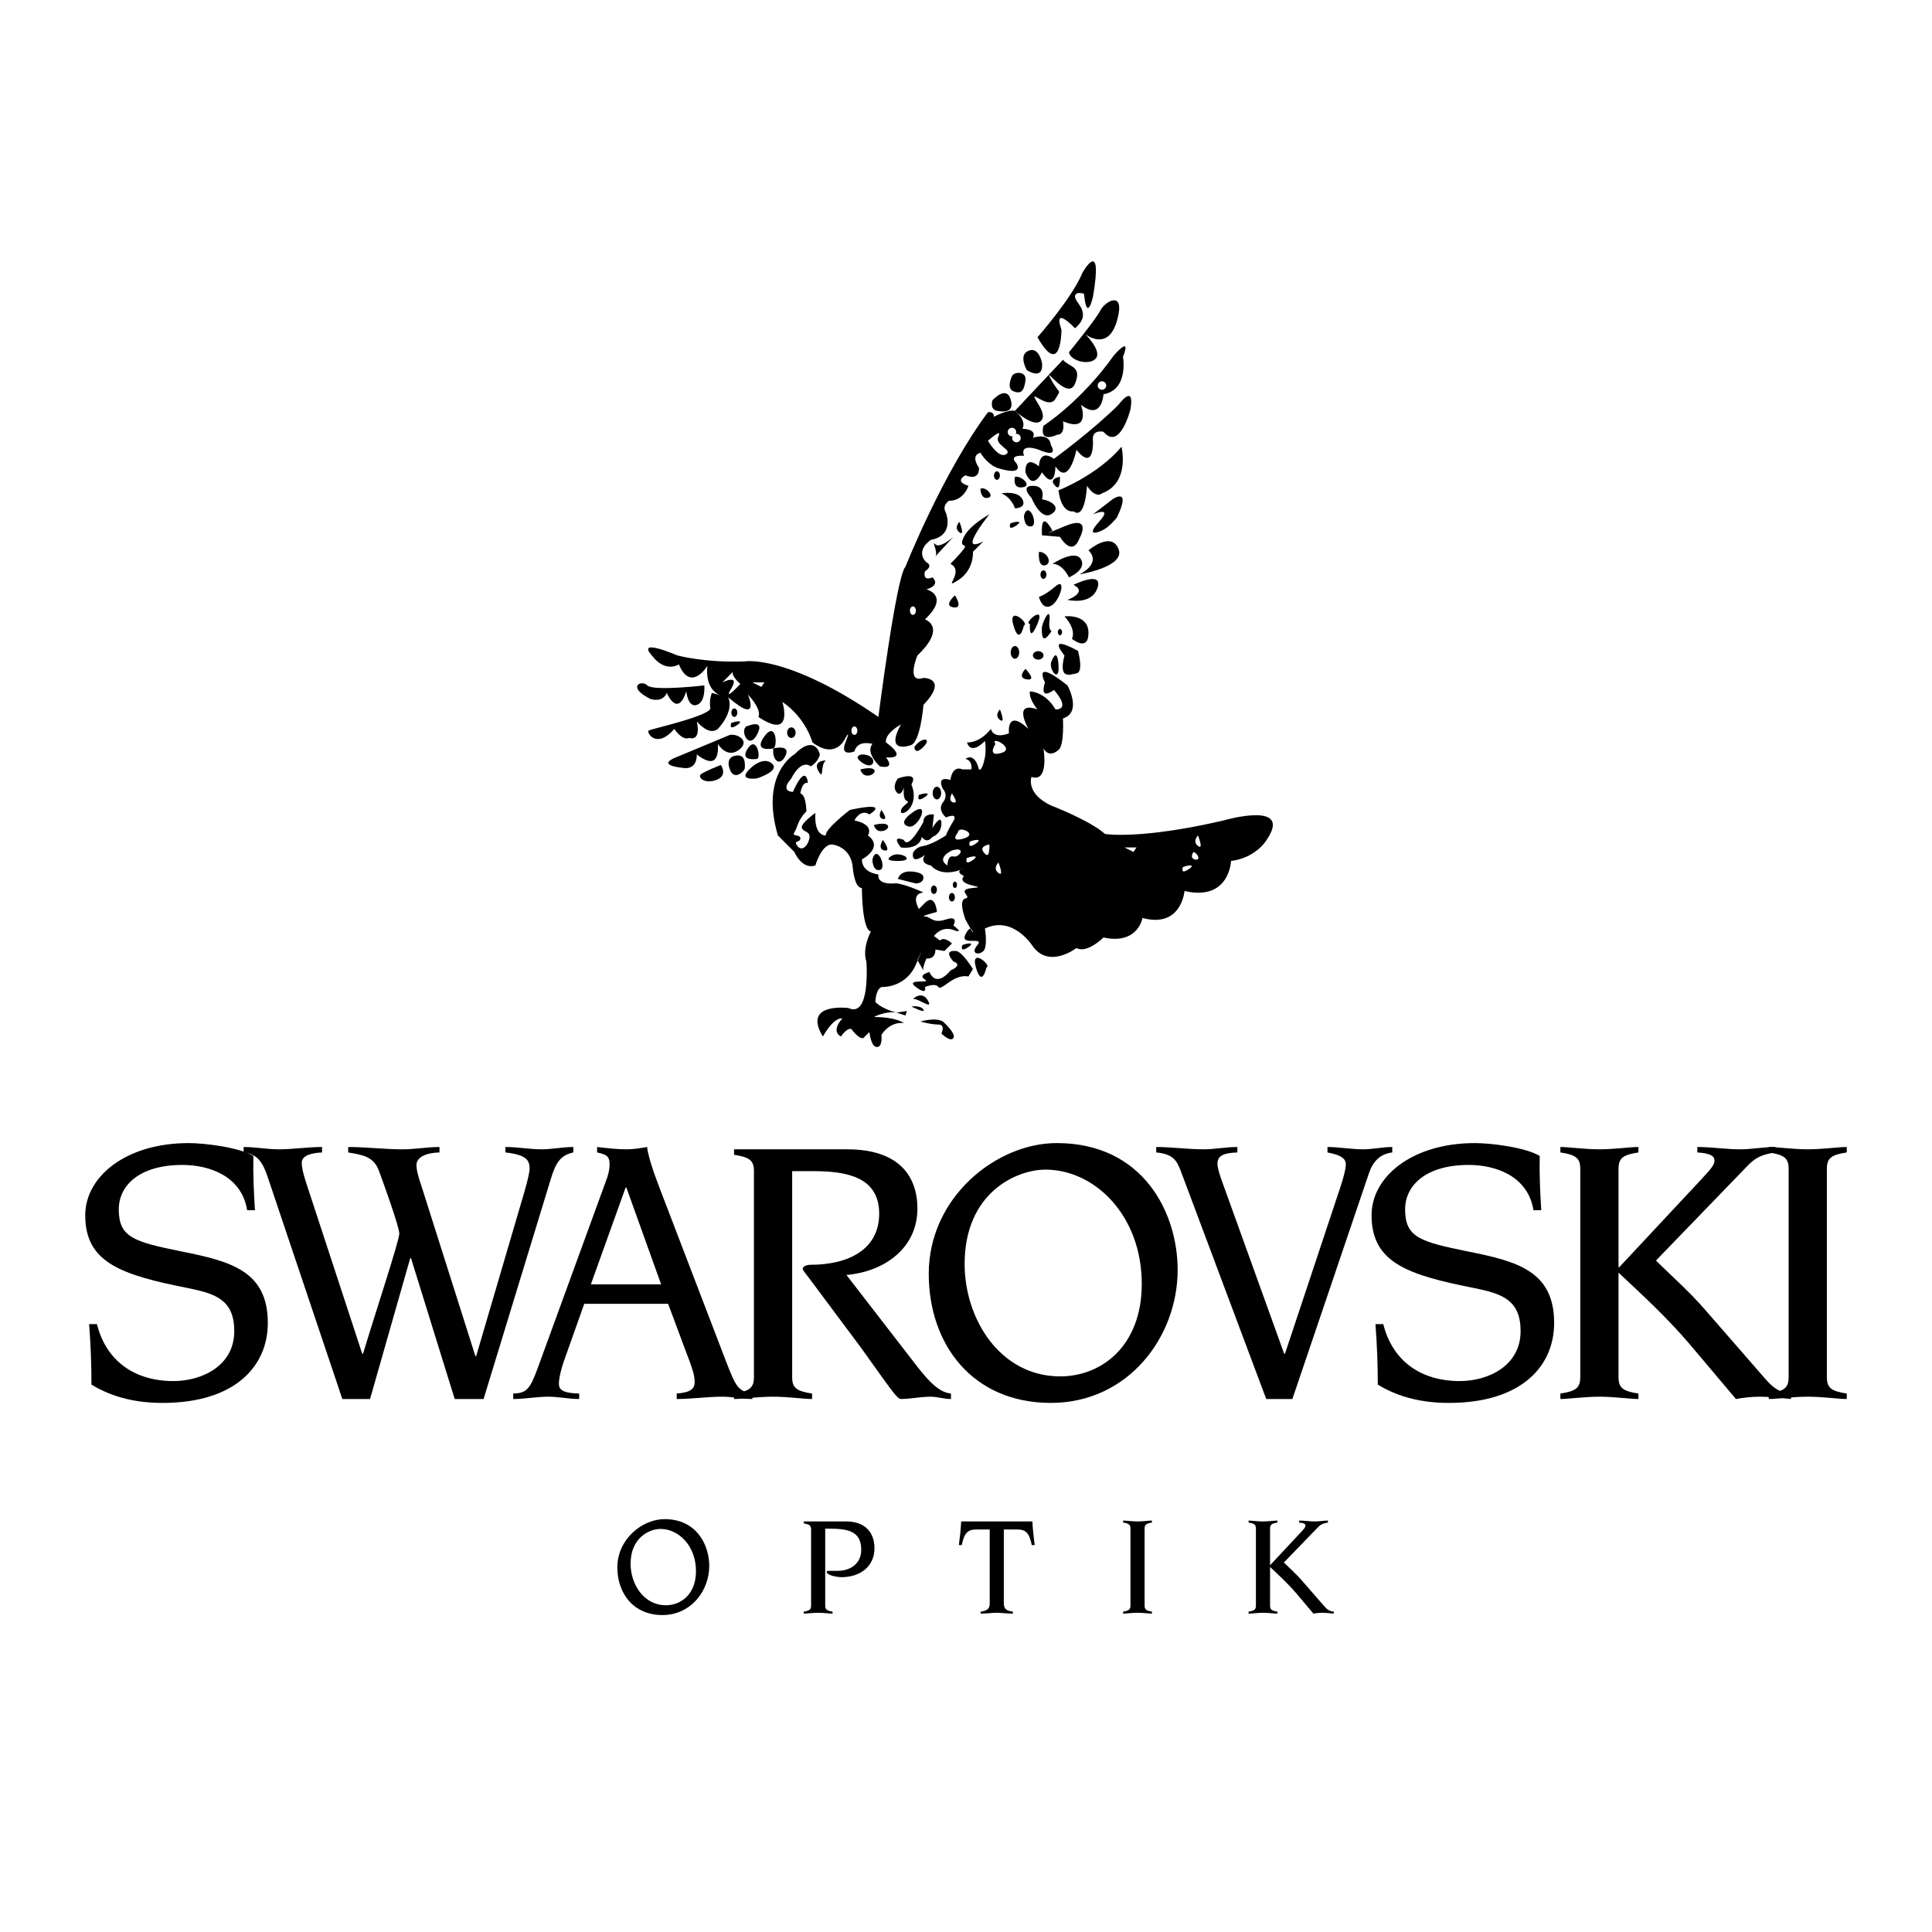 <?xml version="1.0" encoding="utf-8"?>
<!-- Generator: Adobe Illustrator 13.0.0, SVG Export Plug-In . SVG Version: 6.00 Build 14948)  -->
<!DOCTYPE svg PUBLIC "-//W3C//DTD SVG 1.0//EN" "http://www.w3.org/TR/2001/REC-SVG-20010904/DTD/svg10.dtd">
<svg version="1.0" id="Layer_1" xmlns="http://www.w3.org/2000/svg" xmlns:xlink="http://www.w3.org/1999/xlink" x="0px" y="0px"
	 width="192.756px" height="192.756px" viewBox="0 0 192.756 192.756" enable-background="new 0 0 192.756 192.756"
	 xml:space="preserve">
<g>
	<polygon fill-rule="evenodd" clip-rule="evenodd" fill="#FFFFFF" points="0,0 192.756,0 192.756,192.756 0,192.756 0,0 	"/>
	<path fill-rule="evenodd" clip-rule="evenodd" d="M9.672,132.107c0.934,3.736,3.814,5.682,7.629,5.682
		c2.841,0,6.072-1.518,6.072-4.982c0-3.113-1.869-3.736-4.555-4.281c-6.695-1.324-10.315-2.529-10.315-7.279
		c0-3.854,4.048-7.201,10.315-7.201c1.635,0,5.061,0.43,6.462,1.285c-0.039,1.791,0.039,3.619,0.156,5.41h-0.778
		c-0.545-3.387-3.737-4.516-6.462-4.516c-4.204,0-6.345,1.986-6.345,4.439c0,2.801,1.518,3.229,6.306,4.203
		c4.866,0.973,8.563,1.945,8.563,7.123c0,4.32-3.27,7.979-10.51,7.979c-2.413,0-4.866-0.467-7.084-1.828
		c0-2.025-0.078-4.01-0.234-6.033H9.672L9.672,132.107z"/>
	<path fill-rule="evenodd" clip-rule="evenodd" d="M26.721,117.471c-0.467-1.4-0.973-2.336-2.413-2.49v-0.545
		c1.207,0,2.335,0.232,3.503,0.232c1.44,0,2.88-0.232,4.32-0.232v0.545c-0.856,0.039-2.024,0.232-2.024,1.012
		c0,0.467,0.117,1.051,0.467,2.102l5.566,16.971h0.078c1.207-4.008,3.62-11.287,3.62-11.988s-1.751-5.527-2.063-6.344
		c-0.506-1.324-1.596-1.52-3.036-1.752v-0.545c1.79,0,3.62,0.232,5.41,0.232c1.246,0,2.491-0.232,3.698-0.232v0.545
		c-1.557,0.039-2.296,0.584-2.296,1.244c0,0.43,0.117,1.014,0.545,2.258l5.333,16.816h0.078l4.788-16.309
		c0.312-1.053,0.545-2.064,0.545-2.375c0-0.857-0.312-1.402-2.414-1.635v-0.545c1.207,0,2.413,0.232,3.62,0.232
		c1.051,0,2.102-0.232,3.153-0.232v0.545c-1.246,0.271-1.751,0.973-2.258,2.686l-6.695,21.914h-2.881l-4.359-14.051h-0.078
		l-4.009,14.051h-2.764L26.721,117.471L26.721,117.471z"/>
	<path fill-rule="evenodd" clip-rule="evenodd" d="M51.206,139.035c1.323-0.039,1.674-0.428,2.452-2.568l6.929-18.996
		c0.117-0.389,0.233-0.816,0.233-1.285c0-0.895-0.389-1.012-1.246-1.205v-0.545c0.973,0.117,1.985,0.232,2.958,0.232
		c0.662,0,1.362-0.115,2.024-0.232c0.156,1.09,0.623,2.451,1.324,4.281l6.578,17.166c1.012,2.607,1.207,2.881,2.608,3.152v0.545
		c-1.012,0-1.985-0.232-2.997-0.232c-1.518,0-3.036,0.232-4.554,0.232v-0.545c1.362-0.117,1.791-0.428,1.791-1.168
		c0-0.701-0.233-1.361-1.051-3.502l-1.596-4.283H58.29l-1.907,5.373c-0.39,1.051-0.623,2.062-0.623,2.607
		c0,0.584,0.389,0.934,2.024,0.973v0.545c-1.012,0-2.063-0.232-3.075-0.232c-1.168,0-2.336,0.232-3.503,0.232V139.035
		L51.206,139.035L51.206,139.035z M65.958,128.137l-3.464-9.654h-0.078l-3.464,9.654H65.958L65.958,128.137z"/>
	<path fill-rule="evenodd" clip-rule="evenodd" d="M75.222,116.848c0-1.09-0.467-1.4-1.985-1.635v-0.545h11.288
		c5.177,0,7.006,2.686,7.006,5.918c0,3.969-3.348,6.305-7.084,6.615l7.162,9.266c1.168,1.479,2.141,2.451,3.27,2.568v0.545
		c-0.701,0-1.362-0.232-2.024-0.232c-1.012,0-2.024,0.232-2.998,0.232c-0.428-0.117-0.817-0.738-3.97-5.139l-5.021-6.732
		c-0.468-0.623-0.779-0.975-0.779-1.129c0-0.234,0.428-0.391,0.74-0.391c4.048,0,6.889-1.674,6.889-5.098
		c0-3.699-3.309-4.244-6.578-4.244h-2.103V137.4c0,1.09,0.467,1.4,1.985,1.635v0.545c-0.817,0-2.413-0.232-3.892-0.232
		c-1.479,0-3.075,0.232-3.893,0.232v-0.545c1.518-0.234,1.985-0.545,1.985-1.635V116.848L75.222,116.848z"/>
	<path fill-rule="evenodd" clip-rule="evenodd" d="M105.428,114.045c8.642,0,12.067,6.969,12.067,12.652
		c0,6.693-4.943,13.271-12.65,13.271c-7.824,0-12.184-5.838-12.184-12.883C92.661,119.457,99.395,114.045,105.428,114.045
		L105.428,114.045L105.428,114.045z M105.778,137.322c4.126,0,8.136-3.035,8.136-9.225c0-6.812-4.671-11.404-9.614-11.404
		c-2.842,0-8.058,2.256-8.058,9.42C96.242,131.602,99.784,137.322,105.778,137.322L105.778,137.322z"/>
	<path fill-rule="evenodd" clip-rule="evenodd" d="M115.354,114.436c1.558,0,3.153,0.232,4.71,0.232c1.129,0,2.22-0.232,3.387-0.232
		v0.545c-1.479,0.039-1.985,0.389-1.985,1.129c0,0.428,0.272,1.244,0.429,1.674l6.228,17.281h0.078l5.566-16.736
		c0.312-0.975,0.506-1.713,0.506-2.18c0-0.779-1.051-1.014-1.829-1.168v-0.545c1.167,0,2.374,0.232,3.542,0.232
		c0.973,0,1.946-0.232,2.919-0.232v0.545c-1.245,0.154-1.946,0.934-2.335,2.102l-7.629,22.498h-2.608l-8.563-22.848
		c-0.351-0.857-0.662-1.598-2.414-1.752V114.436L115.354,114.436z"/>
	<path fill-rule="evenodd" clip-rule="evenodd" d="M138.009,132.107c0.934,3.736,3.814,5.682,7.629,5.682
		c2.842,0,6.072-1.518,6.072-4.982c0-3.113-1.868-3.736-4.554-4.281c-6.695-1.324-10.315-2.529-10.315-7.279
		c0-3.854,4.048-7.201,10.315-7.201c1.635,0,5.06,0.43,6.461,1.285c-0.039,1.791,0.039,3.619,0.156,5.41h-0.778
		c-0.546-3.387-3.737-4.516-6.462-4.516c-4.204,0-6.345,1.986-6.345,4.439c0,2.801,1.519,3.229,6.306,4.203
		c4.866,0.973,8.563,1.945,8.563,7.123c0,4.32-3.27,7.979-10.51,7.979c-2.413,0-4.865-0.467-7.085-1.828
		c0-2.025-0.077-4.01-0.233-6.033H138.009L138.009,132.107z"/>
	<path fill-rule="evenodd" clip-rule="evenodd" d="M165.218,125.762c1.596,1.596,3.23,2.998,4.826,4.828l6.034,6.928
		c0.816,0.934,1.4,1.4,2.607,1.518v0.545c-1.09-0.117-2.219-0.232-3.036-0.232c-1.013,0-1.83,0.115-2.452,0.232l-4.633-5.488
		c-2.179-2.568-4.632-4.826-7.084-7.123V137.4c0,1.09,0.467,1.4,1.985,1.635v0.545c-0.817,0-2.413-0.232-3.893-0.232
		s-3.075,0.232-3.893,0.232v-0.545c1.519-0.234,1.985-0.545,1.985-1.635v-20.785c0-1.09-0.467-1.402-1.985-1.635v-0.545
		c0.817,0,2.413,0.232,3.893,0.232s3.075-0.232,3.893-0.232v0.545c-1.519,0.232-1.985,0.545-1.985,1.635v9.809h0.078l8.252-8.836
		c1.051-1.129,1.245-1.439,1.245-1.791c0-0.506-0.506-0.74-1.712-0.816v-0.545c1.439,0,2.841,0.232,4.281,0.232
		c1.168,0,2.297-0.232,3.504-0.232v0.545c-1.597,0.232-2.142,0.66-2.92,1.479L165.218,125.762L165.218,125.762z"/>
	<path fill-rule="evenodd" clip-rule="evenodd" d="M176.467,139.035c1.519-0.234,1.985-0.545,1.985-1.635v-20.785
		c0-1.09-0.467-1.402-1.985-1.635v-0.545c0.817,0,2.413,0.232,3.893,0.232c1.479,0,3.075-0.232,3.893-0.232v0.545
		c-1.519,0.232-1.985,0.545-1.985,1.635V137.4c0,1.09,0.467,1.4,1.985,1.635v0.545c-0.817,0-2.414-0.232-3.893-0.232
		c-1.479,0-3.075,0.232-3.893,0.232V139.035L176.467,139.035z"/>
	<path fill-rule="evenodd" clip-rule="evenodd" d="M66.306,151.564c3.191,0,4.456,2.572,4.456,4.67c0,2.473-1.825,4.9-4.671,4.9
		c-2.889,0-4.498-2.154-4.498-4.756C61.592,153.561,64.078,151.564,66.306,151.564L66.306,151.564L66.306,151.564z M66.436,160.158
		c1.523,0,3.003-1.121,3.003-3.406c0-2.516-1.725-4.211-3.55-4.211c-1.049,0-2.975,0.834-2.975,3.479
		C62.914,158.045,64.222,160.158,66.436,160.158L66.436,160.158z"/>
	<path fill-rule="evenodd" clip-rule="evenodd" d="M80.922,152.598c0-0.402-0.172-0.516-0.733-0.604v-0.201h4.226
		c1.897,0,2.831,1.094,2.831,2.688c0,1.754-1.365,2.875-3.305,2.875c-0.345,0-1.121-0.129-1.38-0.373
		c-0.042-0.043-0.085-0.072-0.085-0.145s0.072-0.115,0.201-0.115h0.862c1.352,0,2.386-0.746,2.386-2.098
		c0-1.84-1.279-2.113-3.219-2.113h-0.374v7.676c0,0.402,0.172,0.518,0.733,0.604v0.201c-0.302,0-0.891-0.086-1.437-0.086
		c-0.546,0-1.135,0.086-1.438,0.086v-0.201c0.561-0.086,0.733-0.201,0.733-0.604V152.598L80.922,152.598z"/>
	<path fill-rule="evenodd" clip-rule="evenodd" d="M98.744,152.598h-1.322c-0.804,0-1.207,0.26-1.466,1.553h-0.287
		c0.101-0.789,0.187-1.566,0.229-2.357h7.101c0.043,0.791,0.129,1.568,0.229,2.357h-0.287c-0.259-1.293-0.661-1.553-1.466-1.553
		h-1.322v7.359c0,0.488,0.172,0.748,0.905,0.834v0.201c-0.561,0-1.179-0.086-1.609-0.086c-0.432,0-1.05,0.086-1.61,0.086v-0.201
		c0.733-0.086,0.905-0.346,0.905-0.834V152.598L98.744,152.598z"/>
	<path fill-rule="evenodd" clip-rule="evenodd" d="M112.054,160.791c0.561-0.086,0.733-0.201,0.733-0.604v-7.676
		c0-0.402-0.173-0.518-0.733-0.604v-0.201c0.302,0,0.892,0.086,1.438,0.086s1.135-0.086,1.437-0.086v0.201
		c-0.56,0.086-0.732,0.201-0.732,0.604v7.676c0,0.402,0.173,0.518,0.732,0.604v0.201c-0.302,0-0.891-0.086-1.437-0.086
		s-1.136,0.086-1.438,0.086V160.791L112.054,160.791z"/>
	<path fill-rule="evenodd" clip-rule="evenodd" d="M128.094,155.891c0.589,0.588,1.192,1.105,1.781,1.781l2.229,2.559
		c0.302,0.344,0.518,0.518,0.963,0.561v0.201c-0.402-0.043-0.819-0.086-1.121-0.086c-0.374,0-0.676,0.043-0.905,0.086l-1.71-2.027
		c-0.806-0.947-1.711-1.781-2.616-2.629v3.852c0,0.402,0.172,0.518,0.732,0.604v0.201c-0.302,0-0.891-0.086-1.437-0.086
		c-0.547,0-1.136,0.086-1.438,0.086v-0.201c0.561-0.086,0.732-0.201,0.732-0.604v-7.676c0-0.402-0.172-0.518-0.732-0.604v-0.201
		c0.302,0,0.891,0.086,1.438,0.086c0.546,0,1.135-0.086,1.437-0.086v0.201c-0.561,0.086-0.732,0.201-0.732,0.604v3.623h0.028
		l3.047-3.264c0.389-0.416,0.46-0.531,0.46-0.66c0-0.188-0.187-0.273-0.632-0.303v-0.201c0.531,0,1.049,0.086,1.58,0.086
		c0.432,0,0.849-0.086,1.294-0.086v0.201c-0.589,0.086-0.79,0.244-1.078,0.547L128.094,155.891L128.094,155.891z"/>
	<path fill-rule="evenodd" clip-rule="evenodd" d="M87.637,71.526c0,0,1.796-14.073,2.695-14.972c0,0,3.743-9.432,8.234-15.421
		c0,0,0.599-0.149,0.599,0.45c0,0,1.348-0.749,2.097-0.599c0,0,1.197,0.898,0.748,1.796c0,0,1.497,0,1.048,0.898
		c0,0,1.646-0.599,1.797,0.749c0,0,0.898,1.348-1.198,0.449c0,0-1.946-0.749-1.497,0.599c0,0-1.646-0.15-0.748,0.749
		c0,0,0.898,1.347-1.946,0.449c0,0-0.898-0.299-1.647-1.497c0,0-1.048,0.15-0.149,1.497c0,0,0.149,1.348-1.347,0.749
		c0,0-1.198,0.599,0.299,1.048c0,0-0.449,1.497-1.946,1.497c0,0-0.749,0.449-0.299,1.198c0,0,0.898,2.246-1.497,2.695
		c0,0-1.647,1.048-0.45,2.246c0,0,0.749,0.3-0.149,0.898c0,0-0.299,1.048,0.749,0.599c0,0,0.898,0.749-0.599,1.198
		c0,0,2.396,0.599-0.149,2.995c0,0,2.246,0.749-0.749,3.593c0,0-1.198,2.845,0.599,2.246c0,0,2.545,0,0,2.695
		c0,0-0.299,3.893-1.347,4.042c0,0-2.545,0.898-0.898-2.096c0,0-1.646,0.898-1.497,1.796c0,0,2.396,1.647,0,1.497
		c0,0,1.048,1.198-0.599,0.898c0,0-1.497-1.347-0.748-2.246c0,0-1.498-0.449-1.797,0.749c0,0-1.497,0.599-0.898-0.898
		c0.599-1.497,0-0.449,0-0.449s-0.898,2.246-3.294,0.449c0,0-0.599-2.396-2.994-4.042c0,0,1.197,3.893-2.396,1.498
		c0,0,0.449-0.599-1.048-2.246c0,0,1.348,3.144-1.946,0.3c0,0-2.396,0-2.096-3.144c0,0-1.647,2.695-2.845-0.15
		c0,0-1.347,0.898-2.695-0.898c0,0-1.797-1.796,2.545,0c0,0,2.695,0.749,6.737,0.599C74.312,65.987,78.505,65.238,87.637,71.526
		L87.637,71.526z"/>
	<path fill-rule="evenodd" clip-rule="evenodd" d="M103.507,33.648c0,0,3.443-3.893,4.491-6.438c0,0,2.097-3.743,1.048,2.396
		c0,0-0.599,2.695-0.897-0.299c0,0-0.898-0.299-0.898,0.299c0,0.599,1.796,1.647,0,3.144c0,0-2.246-2.395-1.348,0.15
		C105.902,32.9,105.902,37.84,103.507,33.648L103.507,33.648z"/>
	<path fill-rule="evenodd" clip-rule="evenodd" d="M102.459,36.942c0,0-0.898-1.497,0.149-1.946c1.048-0.45,1.348,1.197,1.348,1.197
		S104.256,37.99,102.459,36.942L102.459,36.942z"/>
	<path fill-rule="evenodd" clip-rule="evenodd" d="M100.962,37.541c0,0-0.599,1.198,0.149,1.497c0.749,0.299,1.048,0,1.198-1.048
		C102.459,36.942,101.111,37.092,100.962,37.541L100.962,37.541z"/>
	<path fill-rule="evenodd" clip-rule="evenodd" d="M99.016,39.937c0,0-0.3,0.898,0.449,1.048c0.748,0.149,1.797,0.149,1.347-1.198
		C100.363,38.439,99.016,39.937,99.016,39.937L99.016,39.937z"/>
	<path fill-rule="evenodd" clip-rule="evenodd" d="M106.651,35.146c0,0,2.694-3.293,3.144-4.192s2.545-2.096,1.646,1.048
		c-0.897,3.144-3.144,1.348-3.144,1.348s1.646,1.647,1.048,2.396S106.801,36.044,106.651,35.146L106.651,35.146z"/>
	<path fill-rule="evenodd" clip-rule="evenodd" d="M106.052,35.894l-4.79,5.09c0,0,1.796,1.647,2.545,1.048
		c0.748-0.599-0.449-1.946-0.599-2.395c-0.15-0.449,1.496,1.197,2.096,0.149c0.599-1.048,0.449-0.299-0.449-1.946
		s1.646,2.246,2.396,0.449C107.998,36.493,106.651,36.643,106.052,35.894L106.052,35.894z"/>
	<path fill-rule="evenodd" clip-rule="evenodd" d="M93.326,55.507l1.797-1.946c0,0-1.348,1.198-1.797,0.749
		C92.877,53.86,93.626,55.058,93.326,55.507L93.326,55.507z"/>
	<path fill-rule="evenodd" clip-rule="evenodd" d="M94.824,56.255c0,0,0.898-0.898,1.347-1.497c0.449-0.599-0.599,0,0-1.198
		s2.545-2.246,2.545-2.246s-1.347,1.647-1.646,2.545c-0.3,0.898,1.048,0.15,1.048,0.15l-1.048,1.048c0,0,0.15,1.796-1.497,2.844
		C93.925,58.95,96.321,57.004,94.824,56.255L94.824,56.255z"/>
	<path fill-rule="evenodd" clip-rule="evenodd" d="M104.105,42.481c0,0,3.743-2.396,7.037-7.037c0,0,1.796-2.096,0.898,0.15
		c0,0,0.599,3.293-1.946,3.743c0,0-0.15,2.695-2.246,1.048c0,0,1.048,2.844-1.797,1.646c0,0,0.3,1.348-0.599,1.348
		C105.453,43.38,103.656,44.278,104.105,42.481L104.105,42.481z"/>
	<path fill-rule="evenodd" clip-rule="evenodd" d="M105.153,45.775c0,0,3.893-2.845,6.438-5.39c0,0,1.646-2.246,1.197,0.449
		c0,0-1.048,4.192-2.694,2.246c0,0-1.198-0.3-1.049,0.898c0,0,0.15,3.144-1.646,0.898c0,0-0.748,3.743-2.096,1.647
		c0,0,0,2.545-1.348,0.599c0,0-0.898,1.946-1.646,0c0,0-0.15-1.796,1.347-0.599C103.656,46.524,103.656,44.727,105.153,45.775
		L105.153,45.775z"/>
	<path fill-rule="evenodd" clip-rule="evenodd" d="M105.604,48.919c0,0,3.893-1.497,6.287-4.342c0,0,0.898,3.593-1.946,4.641
		c0,0-0.599,0.599-1.497-0.749c0,0-0.149,3.443-1.348,2.545C107.1,51.015,105.902,51.314,105.604,48.919L105.604,48.919z"/>
	<path fill-rule="evenodd" clip-rule="evenodd" d="M109.046,51.314l1.946-1.497c0,0,1.946-1.348,0.449,1.796
		c0,0-0.449,0.599-1.048,1.048s-2.245,1.048-0.748-0.599S109.046,51.314,109.046,51.314L109.046,51.314z"/>
	<path fill-rule="evenodd" clip-rule="evenodd" d="M105.004,52.961c0,0-1.197-2.396-1.048,0.449l1.797,0.15
		c0,0,1.197,2.096,1.946,0.15c0,0,1.347-2.396-1.497-1.198C103.357,53.71,105.004,52.961,105.004,52.961L105.004,52.961z"/>
	<path fill-rule="evenodd" clip-rule="evenodd" d="M108.598,54.908c0,0,2.245-1.946,2.994-0.149
		c0.748,1.796-3.893,2.545-3.893,2.545S109.944,56.255,108.598,54.908L108.598,54.908z"/>
	<path fill-rule="evenodd" clip-rule="evenodd" d="M107.1,58.352c0,0,2.995-1.498,2.396,0.299c-0.6,1.796-2.995,1.197-2.995,1.197
		S108.598,59.1,107.1,58.352L107.1,58.352z"/>
	<path fill-rule="evenodd" clip-rule="evenodd" d="M105.004,56.255c0,0,2.246-1.497,2.845-0.449s-1.197,1.796-1.197,1.796
		S106.052,56.255,105.004,56.255L105.004,56.255z"/>
	<path fill-rule="evenodd" clip-rule="evenodd" d="M95.272,59.399c0,0-1.198,1.048-0.149,1.198
		C96.171,60.747,95.272,59.399,95.272,59.399L95.272,59.399z"/>
	<path fill-rule="evenodd" clip-rule="evenodd" d="M99.914,49.219c0,0,1.646-0.299,2.096,0.599c0.449,0.898-0.748,0.898-0.748,0.898
		S100.962,49.668,99.914,49.219L99.914,49.219z"/>
	<path fill-rule="evenodd" clip-rule="evenodd" d="M100.812,52.213c0,0-0.299,0.749,0.45,0.3
		C102.01,52.063,101.71,51.914,100.812,52.213L100.812,52.213z"/>
	<path fill-rule="evenodd" clip-rule="evenodd" d="M96.021,94.283c0,0-0.299,0.749,0.449,0.299
		C97.219,94.133,96.919,93.983,96.021,94.283L96.021,94.283z"/>
	<path fill-rule="evenodd" clip-rule="evenodd" d="M91.68,79.311c0,0-0.3,0.749,0.449,0.3C92.877,79.162,92.578,79.012,91.68,79.311
		L91.68,79.311z"/>
	<path fill-rule="evenodd" clip-rule="evenodd" d="M72.965,72.125c0,0-0.299,0.749,0.449,0.299
		C74.163,71.975,73.864,71.826,72.965,72.125L72.965,72.125z"/>
	<path fill-rule="evenodd" clip-rule="evenodd" d="M103.956,49.818c0,0,0.449-1.348-0.898-1.348s-0.149,1.198-0.149,1.198
		s0.898,2.246,1.946,1.646C105.902,50.716,105.004,49.967,103.956,49.818L103.956,49.818z"/>
	<path fill-rule="evenodd" clip-rule="evenodd" d="M102.159,51.464c0,0,0,1.198,0.749,1.048
		C103.656,52.363,102.608,49.818,102.159,51.464L102.159,51.464z"/>
	<path fill-rule="evenodd" clip-rule="evenodd" d="M87.039,85.749c0,0,0,1.198,0.748,1.048
		C88.535,86.647,87.487,84.102,87.039,85.749L87.039,85.749z"/>
	<path fill-rule="evenodd" clip-rule="evenodd" d="M103.656,59.549c0,0,0.3,1.348,1.198,0.898c0.898-0.449,1.592-2.925,0.449-1.946
		C104.256,59.399,103.656,59.549,103.656,59.549L103.656,59.549z"/>
	<path fill-rule="evenodd" clip-rule="evenodd" d="M91.23,74.521c0,0,0,0.898,0.898,0C93.027,73.622,91.979,73.473,91.23,74.521
		L91.23,74.521z"/>
	<path fill-rule="evenodd" clip-rule="evenodd" d="M103.656,55.058c0,0-0.149,1.497,0.6,1.348
		C105.004,56.255,104.555,55.058,103.656,55.058L103.656,55.058z"/>
	<path fill-rule="evenodd" clip-rule="evenodd" d="M97.817,48.77c0,0,0,1.048,0.749,0.898S98.267,48.47,97.817,48.77L97.817,48.77z"
		/>
	<path fill-rule="evenodd" clip-rule="evenodd" d="M101.262,47.572c0,0-0.3,1.198,0.748,1.048
		C103.058,48.47,101.86,47.422,101.262,47.572L101.262,47.572z"/>
	<path fill-rule="evenodd" clip-rule="evenodd" d="M105.753,47.572c0,0-1.049,0.149-0.6,0.749
		C105.604,48.919,105.753,48.62,105.753,47.572L105.753,47.572z"/>
	<path fill-rule="evenodd" clip-rule="evenodd" d="M106.202,61.495c0,0,1.197,1.198,0.748,2.246c0,0,1.647,1.347,1.647-0.599
		S106.202,61.495,106.202,61.495L106.202,61.495z"/>
	<path fill-rule="evenodd" clip-rule="evenodd" d="M103.956,62.543c0,0-0.149,1.796,0.599,0.898c0.749-0.898,0,0,0.149-1.497
		C104.854,60.447,104.105,61.795,103.956,62.543L103.956,62.543z"/>
	<path fill-rule="evenodd" clip-rule="evenodd" d="M102.159,62.394c0,0-0.449,2.096-1.048,0
		C100.513,60.298,102.759,62.244,102.159,62.394L102.159,62.394z"/>
	<path fill-rule="evenodd" clip-rule="evenodd" d="M98.417,96.528c0,0-0.449,2.097-1.048,0
		C96.77,94.433,99.016,96.379,98.417,96.528L98.417,96.528z"/>
	<path fill-rule="evenodd" clip-rule="evenodd" d="M102.759,62.244c0,0-0.15,2.096,0.748,0
		C104.405,60.148,102.01,62.244,102.759,62.244L102.759,62.244z"/>
	<path fill-rule="evenodd" clip-rule="evenodd" d="M101.262,65.724c0.233,0,0.423-0.284,0.423-0.635
		c0-0.351-0.189-0.635-0.423-0.635c-0.234,0-0.424,0.284-0.424,0.635C100.838,65.439,101.027,65.724,101.262,65.724L101.262,65.724z
		"/>
	<path fill-rule="evenodd" clip-rule="evenodd" d="M93.476,79.761c0.234,0,0.423-0.285,0.423-0.635c0-0.351-0.189-0.635-0.423-0.635
		s-0.423,0.284-0.423,0.635C93.053,79.476,93.242,79.761,93.476,79.761L93.476,79.761z"/>
	<path fill-rule="evenodd" clip-rule="evenodd" d="M103.582,65.811c0.292,0,0.529-0.189,0.529-0.423
		c0-0.234-0.237-0.423-0.529-0.423c-0.293,0-0.529,0.189-0.529,0.423C103.053,65.622,103.289,65.811,103.582,65.811L103.582,65.811z
		"/>
	<path fill-rule="evenodd" clip-rule="evenodd" d="M105.753,63.385c0.116,0,0.212-0.142,0.212-0.317s-0.096-0.317-0.212-0.317
		c-0.117,0-0.212,0.142-0.212,0.317S105.636,63.385,105.753,63.385L105.753,63.385z"/>
	<path fill-rule="evenodd" clip-rule="evenodd" d="M95.272,88.594c0.117,0,0.212-0.143,0.212-0.317c0-0.176-0.095-0.318-0.212-0.318
		c-0.117,0-0.211,0.142-0.211,0.318C95.061,88.451,95.156,88.594,95.272,88.594L95.272,88.594z"/>
	<path fill-rule="evenodd" clip-rule="evenodd" d="M106.202,65.388c0,0-1.946-2.246,1.348-0.449c0,0,0.599,2.096-0.15,2.246
		C106.651,67.334,105.604,67.783,106.202,65.388L106.202,65.388z"/>
	<path fill-rule="evenodd" clip-rule="evenodd" d="M70.271,68.382c0,0-5.09,0.599-5.689,0c-0.599-0.599-2.096,0.15,0.299,1.347
		c0,0,1.198,0.449,1.647-0.599c0,0,1.048,2.545,1.946-0.15c0,0,0.15,1.647,1.048,1.348C70.42,70.029,70.271,68.382,70.271,68.382
		L70.271,68.382z"/>
	<path fill-rule="evenodd" clip-rule="evenodd" d="M71.019,69.131c0,0-0.3,0.749-0.15,1.497s-5.839,2.096-6.138,2.246
		c-0.299,0.149,0.749,1.946,2.545-0.15c0,0,0.748,1.198,1.497,0.898c0,0,1.198,0.449,0.749-1.647c0,0,1.197,1.498,2.096,0.749
		c0,0,1.646-1.647,1.048-3.144L71.019,69.131L71.019,69.131z"/>
	<path fill-rule="evenodd" clip-rule="evenodd" d="M72.815,73.323l-5.39,2.246c0,0-2.096,0.749,0.749,1.048
		c0,0,1.348,0.3,1.348-1.347c0,0,1.048,0.898,1.646,0.599c0.599-0.299,0.45-1.646,0.45-1.646s0.898,1.497,2.096,0.599
		C74.912,73.922,73.564,73.173,72.815,73.323L72.815,73.323z"/>
	<path fill-rule="evenodd" clip-rule="evenodd" d="M74.612,72.424c0,0,1.797-0.749,0.898,0.898S73.714,72.574,74.612,72.424
		L74.612,72.424z"/>
	<path fill-rule="evenodd" clip-rule="evenodd" d="M71.917,76.317c0,0-1.498,0.599-1.946,0.898
		c-0.449,0.299,0.299,1.048,1.497,0.599C72.666,77.365,71.917,76.317,71.917,76.317L71.917,76.317z"/>
	<path fill-rule="evenodd" clip-rule="evenodd" d="M73.265,75.419c0,0-0.898,0.149-0.449,1.347s1.497,0.15,1.497-0.15
		C74.312,76.317,74.462,75.12,73.265,75.419L73.265,75.419z"/>
	<path fill-rule="evenodd" clip-rule="evenodd" d="M75.51,75.718c0,0-1.796,0.299-0.898-1.048
		C75.51,73.323,75.959,75.718,75.51,75.718L75.51,75.718z"/>
	<path fill-rule="evenodd" clip-rule="evenodd" d="M77.157,74.67c0,0-2.096,0.45-0.898-1.197S77.606,74.521,77.157,74.67
		L77.157,74.67z"/>
	<path fill-rule="evenodd" clip-rule="evenodd" d="M78.954,73.627c0.234,0,0.424-0.237,0.424-0.529c0-0.292-0.19-0.529-0.424-0.529
		s-0.423,0.237-0.423,0.529C78.53,73.391,78.72,73.627,78.954,73.627L78.954,73.627z"/>
	<path fill-rule="evenodd" clip-rule="evenodd" d="M73.265,71.526c0.164,0,0.297-0.19,0.297-0.424c0-0.234-0.133-0.424-0.297-0.424
		s-0.297,0.19-0.297,0.424C72.967,71.336,73.101,71.526,73.265,71.526L73.265,71.526z"/>
	<path fill-rule="evenodd" clip-rule="evenodd" d="M99.465,47.872c0.164,0,0.297-0.19,0.297-0.425s-0.133-0.424-0.297-0.424
		s-0.297,0.19-0.297,0.424S99.301,47.872,99.465,47.872L99.465,47.872z"/>
	<path fill-rule="evenodd" clip-rule="evenodd" d="M94.973,89.941c0.164,0,0.297-0.19,0.297-0.425c0-0.234-0.133-0.424-0.297-0.424
		s-0.297,0.19-0.297,0.424C94.676,89.751,94.809,89.941,94.973,89.941L94.973,89.941z"/>
	<path fill-rule="evenodd" clip-rule="evenodd" d="M104.105,57.752c0.164,0,0.298-0.19,0.298-0.424s-0.134-0.424-0.298-0.424
		s-0.297,0.19-0.297,0.424S103.941,57.752,104.105,57.752L104.105,57.752z"/>
	<path fill-rule="evenodd" clip-rule="evenodd" d="M93.177,89.192c0.164,0,0.297-0.19,0.297-0.424s-0.133-0.424-0.297-0.424
		c-0.165,0-0.297,0.19-0.297,0.424S93.012,89.192,93.177,89.192L93.177,89.192z"/>
	<path fill-rule="evenodd" clip-rule="evenodd" d="M75.51,77.665c0,0-2.096,0.299-0.599-1.048c0,0,1.198-1.197,2.096-0.449
		C77.906,76.916,75.51,77.665,75.51,77.665L75.51,77.665z"/>
	<path fill-rule="evenodd" clip-rule="evenodd" d="M77.157,74.67c0,0,1.796-0.449,1.198,0.749
		C77.756,76.616,77.007,75.718,77.157,74.67L77.157,74.67z"/>
	<path fill-rule="evenodd" clip-rule="evenodd" d="M104.854,66.136c0,0,0.599-1.796,0.749,0.15
		C105.753,68.232,104.704,66.885,104.854,66.136L104.854,66.136z"/>
	<path fill-rule="evenodd" clip-rule="evenodd" d="M104.256,68.083c0,0-1.348-2.545,2.245,0.3c0,0,1.497,2.695-0.449,3.293
		c0,0,0.15,2.695-0.448,3.144c0,0-0.899,0.898-1.498-0.15c0,0,0.599,3.444-1.197,2.845c0,0-0.599,1.647,1.946,2.845
		c0,0,3.893,1.497,5.39,2.844c0,0,3.443,0.599,11.827-1.347c0,0,7.187-2.096,4.192,2.096c0,0-1.048,1.647-3.443,1.946
		c0,0-0.149,4.042-4.642,2.994c0,0-0.299,3.743-4.192,2.695c0,0-0.448,2.695-3.892,1.946c0,0-1.647,1.647-2.695,1.048
		c0,0-2.695,2.096-4.342-0.149c0,0-1.946-3.144-4.791-1.797c0,0,0.3,1.797-0.149,2.246c-0.449,0.449-1.348,0.299-0.599-0.599
		c0.748-0.898-1.797,0.15-1.198-1.048c0.599-1.198,0.749-0.15,0.749-0.15l-0.749-1.347c0,0-0.749-1.946,0-2.096
		s-1.048-0.898,0.749-1.048c1.796-0.15-1.797-0.15-0.898-1.198c0,0-1.048-0.449,0-0.749c0,0-2.096,1.048-3.293-0.299
		c0,0-1.198-0.15-0.599-1.048c0,0-1.347,1.048-1.198-0.15c0,0,0.15-0.599,1.048-0.748c0.898-0.15,2.246-1.048,2.246-1.048
		s0.149-0.45,0.599-1.198c0,0,0.898-1.197-0.599-0.599c0,0-0.898-0.749-0.3-1.497c0.599-0.749,0-1.348,0-1.348
		s-0.749-1.347,0.749-0.898c0,0,0.149-1.498,1.197-1.048h0.898c0,0,0.15-0.898-0.599-1.048c0,0,0.898-0.749,1.347,1.048
		c0,0,0.3,0.3,0.599-1.198c0,0,0.15-0.749,0-1.646c0,0-1.347,1.497-1.796,0.149c0,0,1.198,0.15,2.395-1.347
		c0,0,0.15,1.048,1.797,0.449c0,0-0.299-2.545,1.946-0.449c0,0-1.646-2.845,0.898-1.946c0,0-0.898-1.048-0.748-1.797
		c0,0,1.497,0,2.545,1.797c0,0,1.646,0.149-0.15-1.946C105.153,68.832,103.656,70.029,104.256,68.083L104.256,68.083z"/>
	<path fill-rule="evenodd" clip-rule="evenodd" d="M84.643,100.57c0,0-4.642-0.598-2.545,2.846c0,0,1.048-1.947,1.946-1.797
		c0,0-1.198,1.197-0.15,1.797c0,0,0.599-0.898,1.048-0.75c0,0,0.749,1.049,1.198,0.898l0.599-0.598c0,0,0.15,1.496,0.749,1.496
		c0.599,0,0.449-1.197,0.449-1.197s0.749-1.348,2.246-1.197c0,0-0.749-0.6-2.994-0.6c0,0,1.048-0.598,2.246-0.449
		c0,0-1.347-0.299-2.096-1.047c0,0,0-1.199,0.599-1.498c0,0,2.396,0.15,3.443-2.246c1.048-2.395,0.15-0.449,0.15-0.449l0.599,1.048
		c0,0-0.149-0.15,0.299-1.198c0,0,0.898,0.149,0.898-0.898l0.898,0.15l0.749-0.749c0,0-0.749-0.749-1.198-0.299l-0.599-0.45
		c0,0,0.749-1.048,1.946-0.599s0-0.449,0-0.449s0.599-1.048-0.749-0.599c-1.348,0.449-1.497-0.3-2.096-0.3
		c-0.599,0,1.198-0.449,1.198-0.449s-0.15-2.096-1.348-0.748l-0.449,0.449c0,0-0.898-1.497,0.449-1.646c0,0-2.246-1.048-2.994-0.898
		c0,0-1.647,0.15-1.497-0.898c0,0-1.647-0.15-1.647-1.498c0,0,2.246-1.198,0.599-2.395c0,0,0.749-1.048-1.347-1.498
		c0,0,0.599-1.198,1.497-0.599c0,0,2.246-1.347-1.946-0.449c0,0-2.545,1.946-2.395,2.545c0,0-1.198,0.149-1.048-2.246
		c0,0-1.497,1.048-1.348,1.497c0.15,0.449,0.898,0.299,0.749,1.048c-0.15,0.749-0.749,1.347-1.198,0.749
		c-0.449-0.599,0.299-0.3,0.299-0.749c0-0.45-0.898-0.15-0.599-0.599c0.3-0.449,0.3-1.198,1.198-2.096c0,0,0-1.647-0.599-1.797
		c0,0,0.149-1.198,0.749-1.048c0,0-0.149-2.096-1.497,0.898c0,0-1.348,0-0.15-1.348c0,0,0.898-1.946,1.946-1.198
		c0,0,0.749-0.449,0.898-1.198c0,0-0.449-2.096-2.545,0c0,0-3.443,1.946-1.647,8.085L79.253,85c0,0,0.749,1.796,2.096,1.348
		c0,0,0.599-2.096,1.647-2.096c0,0,1.946,0.15,2.096,2.396c0,0,0.149,1.946,0.898,1.946c0,0,0,4.192,0.898,4.342
		c0,0-0.898,1.646-0.449,2.994C86.439,95.93,86.889,101.619,84.643,100.57L84.643,100.57z"/>
	<path fill-rule="evenodd" clip-rule="evenodd" d="M91.829,101.918c0,0,1.497-0.449,2.246,0c0,0,1.348,1.197,1.048,1.646
		s-1.198-0.449-1.198-0.449s0.449-0.896-0.299-0.896S91.829,101.918,91.829,101.918L91.829,101.918z"/>
	<path fill-rule="evenodd" clip-rule="evenodd" d="M91.081,99.672c0,0,0.898-0.898,1.497,0.15
		C93.177,100.871,91.53,99.523,91.081,99.672L91.081,99.672z"/>
	<path fill-rule="evenodd" clip-rule="evenodd" d="M90.931,100.422c0,0,0.898-0.15,1.197,0.299S90.931,100.422,90.931,100.422
		L90.931,100.422z"/>
	<path fill-rule="evenodd" clip-rule="evenodd" d="M82.397,75.868c0,0-1.348,0-0.749,1.048
		C82.248,77.964,81.798,76.317,82.397,75.868L82.397,75.868z"/>
	<path fill-rule="evenodd" clip-rule="evenodd" d="M90.931,78.263c0,0,0.898-1.347-1.348-0.599c0,0-0.599,0.749-0.15,1.348
		c0.449,0.599,0.749-0.45,0.749-0.45s-0.149,1.198,0.299,1.348c0.45,0.15-0.599,0.449-0.599,1.048
		C89.883,81.557,91.829,80.509,90.931,78.263L90.931,78.263z"/>
	<path fill-rule="evenodd" clip-rule="evenodd" d="M90.182,83.803c0,0-1.347-0.599-0.299,0.749c0,0,1.797,0.299,2.096-1.048
		c0,0,0.449,0.749,1.048,0c0,0,0.898-0.3,0.898-1.348s-0.898,0.449-0.898,0.449l0.15-1.348c0,0-1.048-0.149-1.048,0.749
		C92.128,82.006,90.632,84.851,90.182,83.803L90.182,83.803z"/>
	<path fill-rule="evenodd" clip-rule="evenodd" d="M85.99,75.269c0,0-1.048,0.15,0.15,0.898S87.637,75.269,85.99,75.269
		L85.99,75.269z"/>
	<path fill-rule="evenodd" clip-rule="evenodd" d="M88.086,83.803c0,0-0.599,0.898,0.15,1.048
		C88.985,85,88.086,83.803,88.086,83.803L88.086,83.803z"/>
	<path fill-rule="evenodd" clip-rule="evenodd" d="M89.583,87.695c0,0,0.149-0.749,1.198-0.749c0,0,1.347,0,1.347,0.599
		c0,0.599-0.749,0.599-0.749,0.599L89.583,87.695L89.583,87.695z"/>
	<path fill-rule="evenodd" clip-rule="evenodd" d="M99.764,70.778c0,0-0.599,0.599,0,1.048
		C100.363,72.275,99.764,70.778,99.764,70.778L99.764,70.778z"/>
	<path fill-rule="evenodd" clip-rule="evenodd" d="M95.722,52.063c0,0-0.599,0.599,0,1.048
		C96.321,53.561,95.722,52.063,95.722,52.063L95.722,52.063z"/>
	<path fill-rule="evenodd" clip-rule="evenodd" d="M102.31,66.735c0,0-0.898,0.898,0.149,1.048
		C103.507,67.933,102.31,66.735,102.31,66.735L102.31,66.735z"/>
	<polygon fill-rule="evenodd" clip-rule="evenodd" points="90.481,100.871 89.434,101.02 90.332,101.318 90.481,100.871 	"/>
	<path fill-rule="evenodd" clip-rule="evenodd" d="M92.728,96.978c0,0-1.198,0.3-0.449,0.749s-2.096-0.15-0.898,0.748
		s0.898,0,0.898,0s1.048-0.449,1.348,0c0.299,0.449,1.497-1.348,2.994-1.049l0.449-0.748c0,0-1.198-1.946-1.797-1.796
		c0,0-1.198-0.15-0.149,1.048c0,0,1.048,0.299-0.299,0.898C94.824,96.828,93.476,98.625,92.728,96.978L92.728,96.978z"/>
	<path fill-rule="evenodd" clip-rule="evenodd" d="M85.84,76.766c0,0,0.15,0.749,0.898,0.599
		C87.487,77.215,87.637,76.317,85.84,76.766L85.84,76.766z"/>
	<path fill-rule="evenodd" clip-rule="evenodd" d="M87.188,82.306c0,0,0.15,0.749,0.898,0.599
		C88.835,82.755,88.985,81.856,87.188,82.306L87.188,82.306z"/>
	<path fill-rule="evenodd" clip-rule="evenodd" d="M87.937,80.809c0,0-0.449,0.749,0.15,0.898
		C88.685,81.856,87.937,80.809,87.937,80.809L87.937,80.809z"/>
	<path fill-rule="evenodd" clip-rule="evenodd" d="M90.781,81.257c0,0-1.198,0.898-0.149,1.198
		C91.68,82.755,93.027,79.461,90.781,81.257L90.781,81.257z"/>
	<path fill-rule="evenodd" clip-rule="evenodd" d="M89.134,85.3c0,0-1.348,0.599,0.449,0.599C91.38,85.899,90.033,85,89.134,85.3
		L89.134,85.3z"/>
	<path fill-rule="evenodd" clip-rule="evenodd" fill="#FFFFFF" d="M96.47,85.6c0,0-0.299,0.749,0.449,0.299S97.369,85.3,96.47,85.6
		L96.47,85.6z"/>
	<path fill-rule="evenodd" clip-rule="evenodd" fill="#FFFFFF" d="M118.029,86.498c0,0-0.299,0.749,0.449,0.299
		C119.227,86.348,118.928,86.198,118.029,86.498L118.029,86.498z"/>
	<path fill-rule="evenodd" clip-rule="evenodd" fill="#FFFFFF" d="M96.77,83.953c0,0-0.299,0.749,0.45,0.299
		C97.968,83.803,97.668,83.653,96.77,83.953L96.77,83.953z"/>
	<path fill-rule="evenodd" clip-rule="evenodd" fill="#FFFFFF" d="M98.716,84.252c0,0-1.048,0.15-0.599,0.749
		C98.566,85.6,98.716,85.3,98.716,84.252L98.716,84.252z"/>
	<path fill-rule="evenodd" clip-rule="evenodd" fill="#FFFFFF" d="M95.572,83.054c0,0-0.898,1.048,0.599,0.599
		C97.668,83.204,95.572,82.306,95.572,83.054L95.572,83.054z"/>
	<path fill-rule="evenodd" clip-rule="evenodd" fill="#FFFFFF" d="M119.526,83.354c0,0-0.599,0.599,0,1.048
		C120.125,84.851,119.526,83.354,119.526,83.354L119.526,83.354z"/>
	<path fill-rule="evenodd" clip-rule="evenodd" fill="#FFFFFF" d="M99.614,86.049c0,0-0.599,0.599,0,1.048
		S99.614,86.049,99.614,86.049L99.614,86.049z"/>
	<path fill-rule="evenodd" clip-rule="evenodd" fill="#FFFFFF" d="M119.077,85c0,0-0.449,0.599,0.149,0.749
		C119.826,85.899,119.526,85.15,119.077,85L119.077,85z"/>
	<path fill-rule="evenodd" clip-rule="evenodd" fill="#FFFFFF" d="M94.973,84.851c0,0-1.647,0.749-0.449,1.498
		c0,0,0-1.048,0.599-0.898C95.722,85.6,96.47,84.402,94.973,84.851L94.973,84.851z"/>
	<path fill-rule="evenodd" clip-rule="evenodd" fill="#FFFFFF" d="M73.115,67.035l-1.048,1.048c0,0,1.797-0.898,0.898,0.599
		s0.898-0.449,0.898-0.449S72.965,67.484,73.115,67.035L73.115,67.035z"/>
	<polygon fill-rule="evenodd" clip-rule="evenodd" fill="#FFFFFF" points="75.061,68.083 76.259,68.083 75.959,68.532 
		75.061,68.083 	"/>
	<polygon fill-rule="evenodd" clip-rule="evenodd" fill="#FFFFFF" points="112.19,84.551 113.389,84.551 113.089,85 112.19,84.551 	
		"/>
	<path fill-rule="evenodd" clip-rule="evenodd" fill="#FFFFFF" d="M85.242,73.323c0.164,0,0.297-0.19,0.297-0.424
		s-0.133-0.424-0.297-0.424s-0.297,0.19-0.297,0.424S85.078,73.323,85.242,73.323L85.242,73.323z"/>
	<path fill-rule="evenodd" clip-rule="evenodd" fill="#FFFFFF" d="M91.081,61.346c0.164,0,0.297-0.19,0.297-0.424
		s-0.133-0.424-0.297-0.424s-0.297,0.19-0.297,0.424S90.917,61.346,91.081,61.346L91.081,61.346z"/>
	<path fill-rule="evenodd" clip-rule="evenodd" fill="#FFFFFF" d="M99.315,74.221c0,0-0.898,1.347,0.599,0.898
		C101.411,74.67,98.716,73.323,99.315,74.221L99.315,74.221z"/>
	<path fill-rule="evenodd" clip-rule="evenodd" fill="#FFFFFF" d="M94.973,79.162c0,0-0.449,0.749,0.15,0.898
		C95.722,80.209,94.973,79.162,94.973,79.162L94.973,79.162z"/>
	<path fill-rule="evenodd" clip-rule="evenodd" fill="#FFFFFF" d="M100.962,43.53c0.234,0,0.425-0.19,0.425-0.424
		c0-0.235-0.19-0.425-0.425-0.425s-0.425,0.19-0.425,0.425C100.537,43.339,100.728,43.53,100.962,43.53L100.962,43.53z"/>
	<path fill-rule="evenodd" clip-rule="evenodd" fill="#FFFFFF" d="M101.411,44.128c0.234,0,0.425-0.19,0.425-0.424
		s-0.19-0.424-0.425-0.424s-0.425,0.19-0.425,0.424S101.177,44.128,101.411,44.128L101.411,44.128z"/>
	<path fill-rule="evenodd" clip-rule="evenodd" fill="#FFFFFF" d="M109.944,38.888c0.234,0,0.425-0.19,0.425-0.424
		s-0.19-0.424-0.425-0.424s-0.425,0.19-0.425,0.424S109.71,38.888,109.944,38.888L109.944,38.888z"/>
	<path fill-rule="evenodd" clip-rule="evenodd" fill="#FFFFFF" d="M98.566,43.979c0,0,1.048,1.797,1.797,1.348
		c0.748-0.449-1.198-0.898-0.749-1.796C100.063,42.631,98.566,43.979,98.566,43.979L98.566,43.979z"/>
</g>
</svg>
